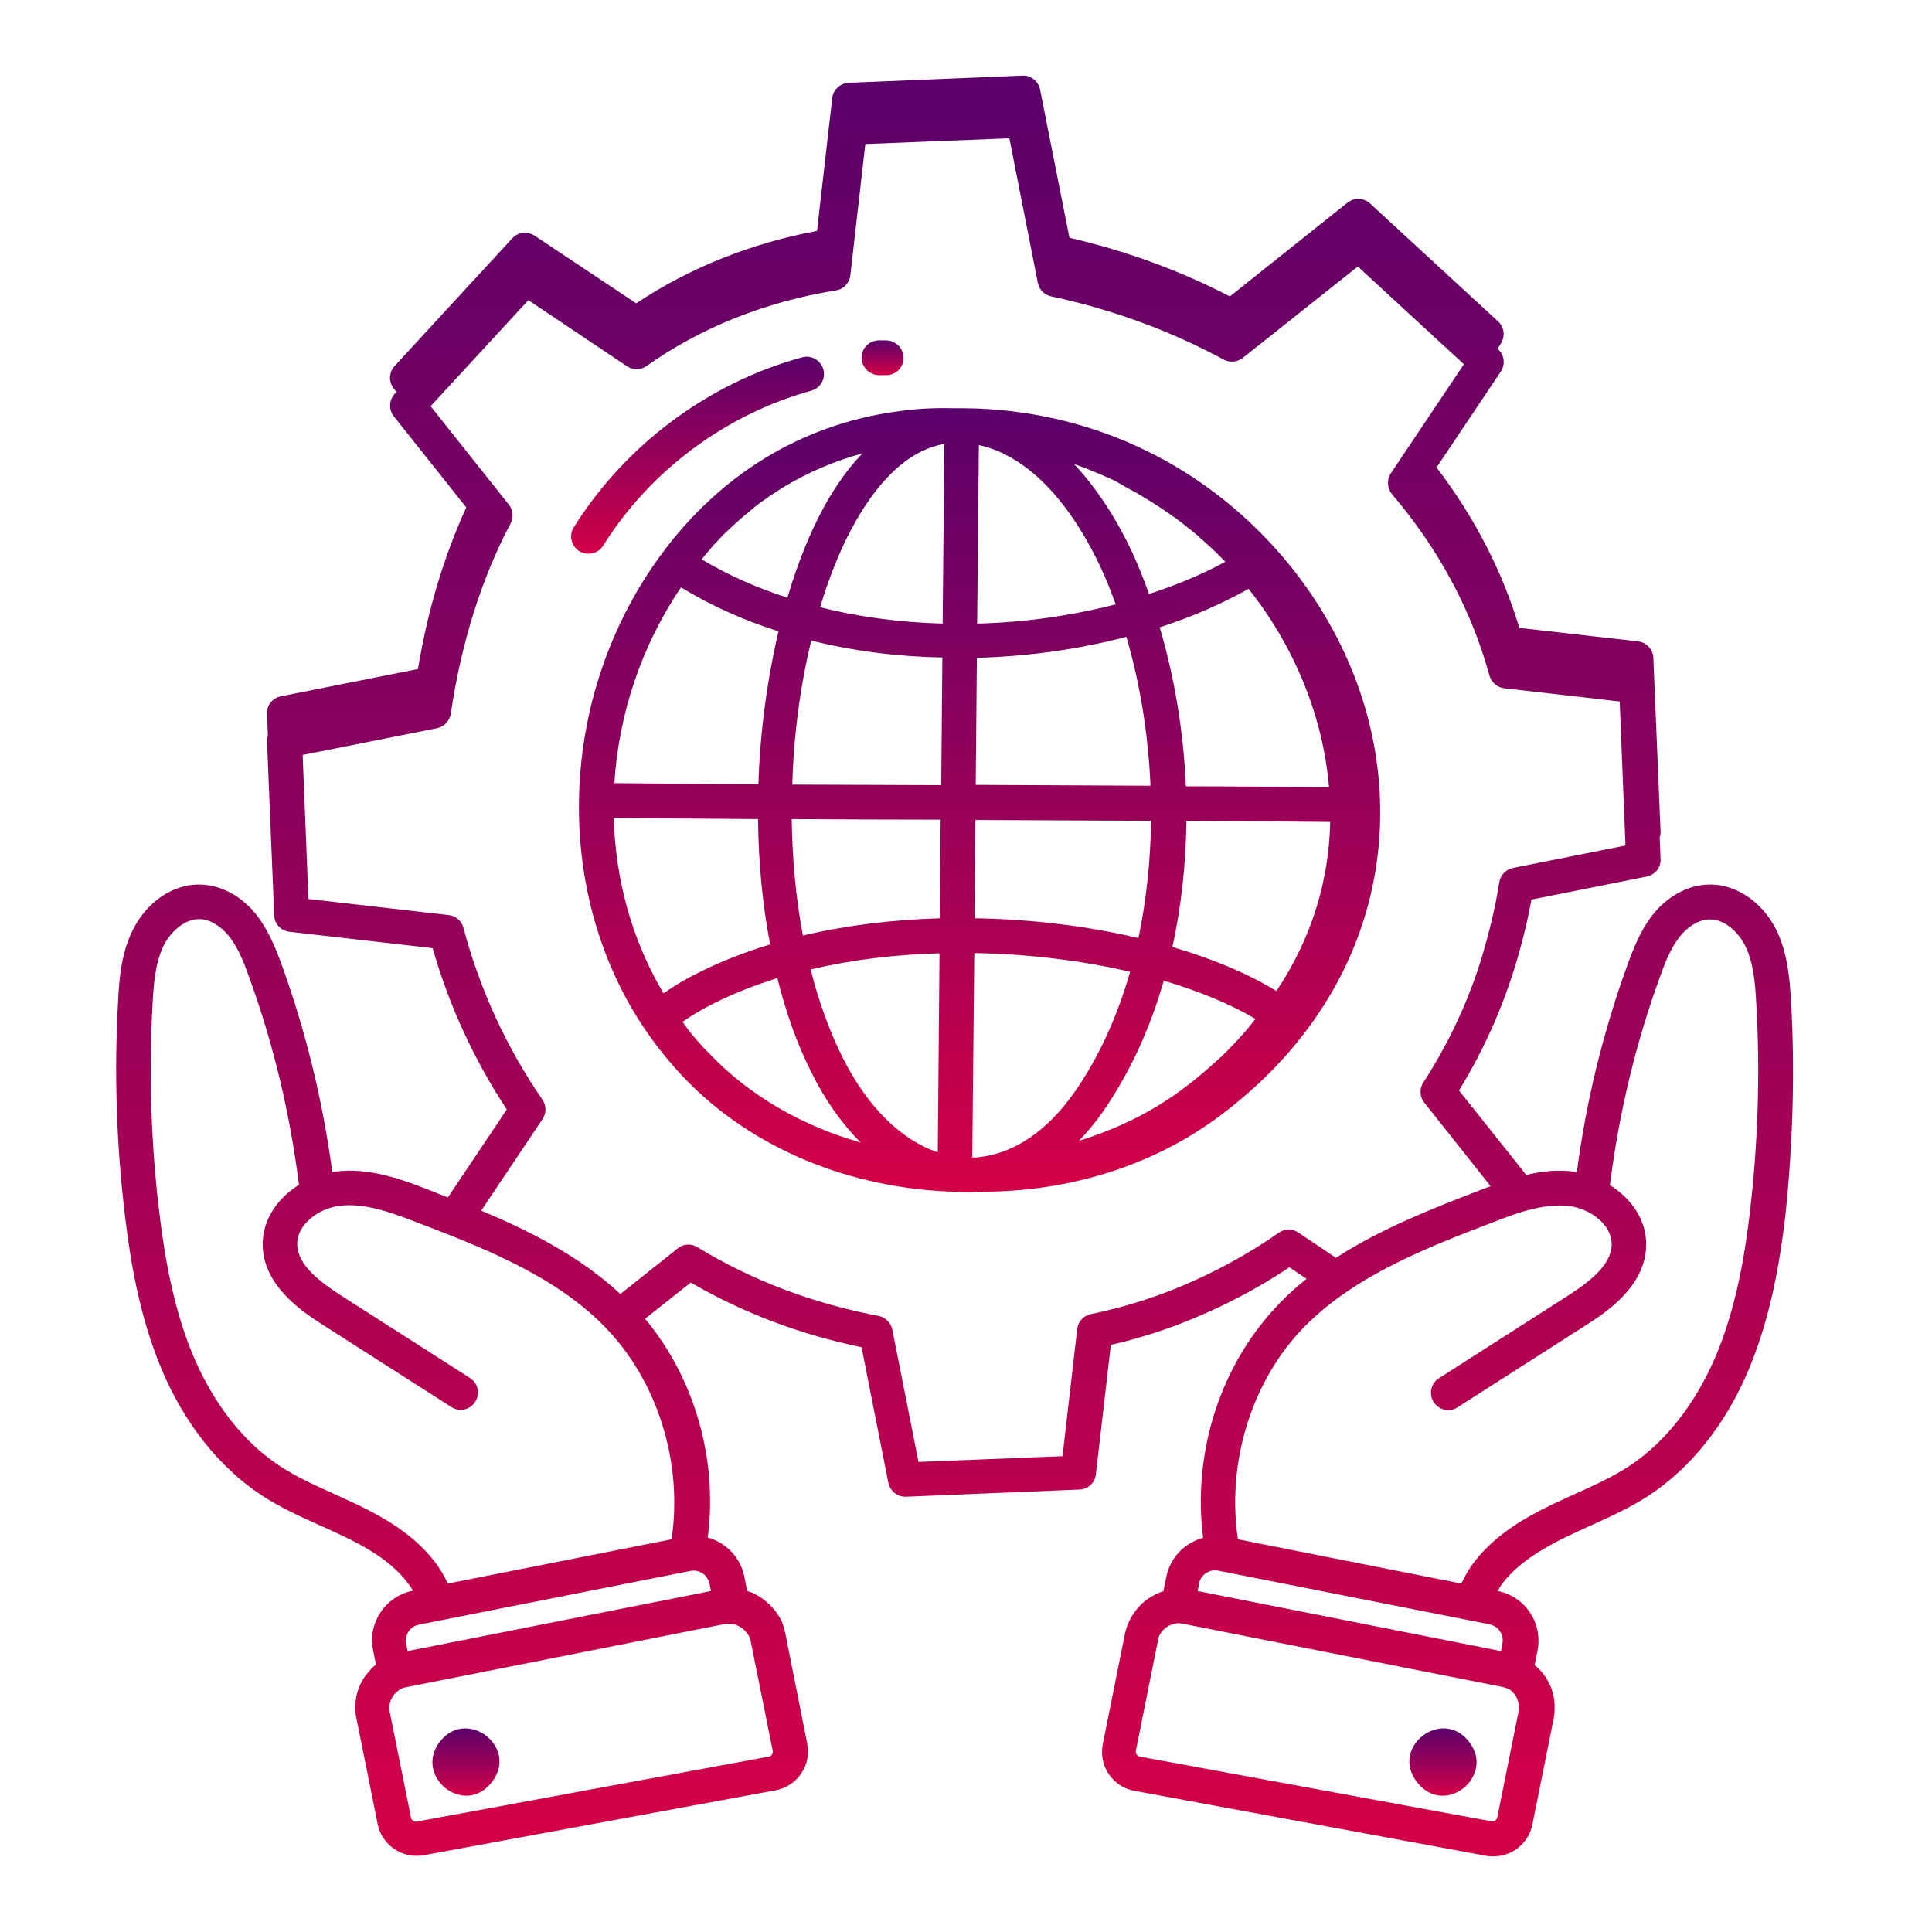 <svg width="56" height="56" viewBox="0 0 56 56" fill="none" xmlns="http://www.w3.org/2000/svg">
<path d="M51.915 29.017C51.873 28.325 51.807 27.592 51.473 26.925C51.048 26.1 50.257 25.592 49.465 25.642C48.89 25.675 48.315 25.992 47.898 26.525C47.557 26.958 47.357 27.467 47.182 27.942C46.473 29.892 45.973 31.917 45.707 33.975C45.673 33.967 45.64 33.967 45.607 33.958C45.14 33.9 44.673 33.95 44.24 34.058L42.29 31.608C42.99 30.467 43.532 29.258 43.915 28.008C44.115 27.358 44.273 26.708 44.39 26.075L47.732 25.408C47.973 25.358 48.148 25.142 48.132 24.9L48.107 24.275C48.123 24.217 48.14 24.158 48.132 24.1L47.923 19.067C47.915 18.825 47.723 18.617 47.482 18.592L44.04 18.2C43.54 16.542 42.732 14.983 41.64 13.55L43.498 10.775C43.64 10.567 43.607 10.292 43.423 10.125L43.407 10.108L43.498 9.967C43.632 9.758 43.607 9.483 43.423 9.317L39.715 5.9C39.532 5.733 39.257 5.717 39.057 5.875L35.648 8.592C34.182 7.833 32.623 7.267 30.998 6.892L30.148 2.6C30.098 2.358 29.882 2.175 29.632 2.192L24.598 2.4C24.357 2.408 24.148 2.6 24.123 2.842L23.682 6.692C21.748 7.058 19.982 7.767 18.44 8.792L15.498 6.833C15.29 6.7 15.015 6.725 14.848 6.908L11.44 10.608C11.273 10.792 11.257 11.067 11.415 11.267L11.49 11.358L11.44 11.417C11.273 11.6 11.265 11.875 11.415 12.067L13.515 14.708C12.873 16.117 12.398 17.675 12.115 19.392L8.14 20.183C7.898 20.233 7.723 20.45 7.74 20.692L7.765 21.317C7.748 21.375 7.732 21.433 7.74 21.5L7.948 26.533C7.957 26.783 8.148 26.983 8.39 27.008L12.54 27.483C13.015 29.142 13.74 30.717 14.69 32.158L12.982 34.708C12.807 34.642 12.623 34.567 12.457 34.5C11.682 34.2 10.723 33.833 9.732 33.958C9.698 33.958 9.665 33.967 9.632 33.975C9.357 31.917 8.865 29.892 8.157 27.942C7.982 27.467 7.782 26.967 7.44 26.525C7.023 25.992 6.448 25.675 5.873 25.642C5.073 25.592 4.29 26.1 3.865 26.925C3.523 27.592 3.457 28.325 3.423 29.017C3.307 31.083 3.373 33.183 3.623 35.242C3.773 36.5 4.032 38.133 4.682 39.683C5.348 41.267 6.357 42.533 7.582 43.342C8.132 43.7 8.723 43.967 9.298 44.225C9.507 44.317 9.723 44.417 9.932 44.517C10.548 44.808 11.315 45.225 11.807 45.867C11.865 45.942 11.923 46.025 11.973 46.108H11.965C11.582 46.183 11.248 46.408 11.032 46.733C10.815 47.058 10.732 47.45 10.815 47.833L10.898 48.25C10.865 48.275 10.84 48.3 10.807 48.325C10.798 48.333 10.782 48.342 10.773 48.358C10.707 48.433 10.64 48.508 10.573 48.6C10.548 48.642 10.523 48.683 10.49 48.733C10.448 48.808 10.415 48.883 10.39 48.958C10.357 49.05 10.332 49.142 10.315 49.258C10.29 49.442 10.29 49.633 10.332 49.808L10.948 52.875C11.057 53.417 11.54 53.792 12.073 53.792C12.14 53.792 12.207 53.783 12.282 53.775L22.482 51.892C22.782 51.833 23.048 51.667 23.223 51.408C23.398 51.15 23.457 50.842 23.398 50.542L22.765 47.358C22.748 47.267 22.723 47.175 22.69 47.075C22.657 46.983 22.615 46.9 22.557 46.817C22.507 46.742 22.457 46.667 22.398 46.608C22.307 46.5 22.19 46.4 22.048 46.3C21.998 46.267 21.948 46.242 21.923 46.225C21.865 46.192 21.798 46.158 21.757 46.15C21.723 46.133 21.69 46.133 21.657 46.117L21.573 45.692C21.457 45.125 21.032 44.708 20.515 44.567C20.807 42.325 20.148 39.967 18.698 38.225L20.023 37.175C21.54 38.058 23.198 38.683 24.973 39.05L25.748 42.975C25.798 43.208 25.998 43.383 26.24 43.383H26.257L31.29 43.175C31.54 43.167 31.74 42.975 31.765 42.733L32.198 38.983C33.032 38.792 33.832 38.533 34.59 38.217C35.557 37.817 36.49 37.325 37.373 36.733L37.873 37.067C37.615 37.275 37.373 37.483 37.14 37.725C35.373 39.508 34.557 42.1 34.873 44.575C34.348 44.717 33.923 45.133 33.807 45.7L33.723 46.125C33.698 46.133 33.665 46.142 33.64 46.15C33.573 46.175 33.507 46.2 33.473 46.225C33.423 46.25 33.373 46.283 33.298 46.325C33.173 46.408 33.065 46.508 32.973 46.617C32.915 46.683 32.865 46.758 32.815 46.833C32.765 46.917 32.723 47 32.682 47.1C32.648 47.192 32.623 47.283 32.607 47.358L31.965 50.558C31.907 50.858 31.965 51.167 32.14 51.425C32.315 51.683 32.573 51.85 32.882 51.908L43.082 53.792C43.148 53.808 43.215 53.808 43.29 53.808C43.823 53.808 44.307 53.433 44.415 52.892L45.032 49.825C45.065 49.642 45.073 49.458 45.048 49.258C45.032 49.158 45.007 49.067 44.982 48.983C44.957 48.9 44.923 48.825 44.882 48.75C44.857 48.708 44.832 48.658 44.798 48.608C44.74 48.525 44.682 48.45 44.607 48.375C44.598 48.367 44.582 48.35 44.573 48.342C44.548 48.317 44.515 48.292 44.482 48.267L44.565 47.842C44.64 47.458 44.565 47.067 44.348 46.742C44.132 46.417 43.798 46.192 43.415 46.117H43.407C43.457 46.033 43.507 45.95 43.565 45.875C44.057 45.242 44.832 44.825 45.44 44.525C45.648 44.425 45.865 44.333 46.073 44.233C46.648 43.975 47.24 43.708 47.79 43.35C49.015 42.542 50.023 41.283 50.69 39.692C51.34 38.142 51.598 36.508 51.748 35.25C51.965 33.183 52.032 31.092 51.915 29.017ZM21.757 47.558L22.398 50.75C22.407 50.8 22.39 50.833 22.373 50.858C22.357 50.883 22.332 50.908 22.282 50.917L12.082 52.8C12.007 52.817 11.932 52.767 11.915 52.692L11.298 49.625C11.282 49.558 11.282 49.483 11.29 49.425C11.298 49.383 11.307 49.342 11.323 49.292C11.332 49.267 11.34 49.25 11.348 49.233C11.365 49.208 11.382 49.175 11.39 49.167C11.407 49.133 11.432 49.108 11.457 49.083C11.465 49.075 11.473 49.067 11.473 49.067C11.498 49.042 11.532 49.017 11.548 49C11.565 48.992 11.582 48.983 11.598 48.967C11.632 48.95 11.665 48.933 11.69 48.925C11.715 48.917 11.748 48.908 11.782 48.9C11.798 48.9 11.815 48.892 11.832 48.892L20.998 47.075C21.015 47.075 21.032 47.067 21.048 47.067H21.09H21.157C21.232 47.067 21.298 47.083 21.357 47.108C21.365 47.108 21.432 47.142 21.44 47.15C21.457 47.158 21.473 47.167 21.482 47.175C21.532 47.208 21.582 47.25 21.615 47.292C21.64 47.317 21.657 47.35 21.682 47.375C21.698 47.4 21.715 47.433 21.723 47.45C21.74 47.475 21.748 47.508 21.757 47.558ZM20.607 46.117L11.815 47.858L11.773 47.642C11.748 47.517 11.773 47.4 11.84 47.292C11.907 47.192 12.015 47.117 12.14 47.092L20.015 45.533C20.048 45.525 20.073 45.525 20.107 45.525C20.323 45.525 20.515 45.675 20.565 45.9L20.607 46.117ZM19.465 44.617L12.982 45.9C12.873 45.675 12.748 45.45 12.582 45.242C11.957 44.442 11.057 43.95 10.348 43.608C10.132 43.508 9.915 43.408 9.698 43.308C9.14 43.058 8.607 42.817 8.123 42.5C6.782 41.625 6.015 40.275 5.598 39.292C4.998 37.858 4.757 36.308 4.615 35.125C4.373 33.125 4.315 31.092 4.423 29.075C4.457 28.467 4.507 27.875 4.757 27.383C4.948 27.008 5.365 26.617 5.815 26.642C6.098 26.658 6.415 26.85 6.648 27.15C6.898 27.467 7.065 27.883 7.207 28.283C7.923 30.242 8.407 32.275 8.665 34.342C8.057 34.725 7.598 35.35 7.615 36.1C7.64 37.308 8.823 38.058 9.382 38.417L13.082 40.783C13.315 40.933 13.623 40.867 13.773 40.633C13.923 40.4 13.857 40.092 13.623 39.942L9.923 37.575C9.257 37.15 8.632 36.667 8.615 36.075C8.598 35.492 9.24 35.025 9.848 34.95C10.598 34.858 11.39 35.167 12.09 35.433C13.94 36.142 16.04 36.95 17.498 38.425C19.073 40.017 19.798 42.417 19.465 44.617ZM37.632 35.725C37.457 35.608 37.24 35.608 37.065 35.733C36.157 36.367 35.182 36.892 34.182 37.308C33.373 37.642 32.507 37.908 31.615 38.092C31.407 38.133 31.248 38.308 31.223 38.525L30.798 42.208L26.623 42.375L25.865 38.542C25.823 38.342 25.665 38.183 25.465 38.142C23.565 37.783 21.798 37.117 20.215 36.15C20.132 36.1 20.04 36.075 19.957 36.075C19.848 36.075 19.732 36.108 19.648 36.183L17.982 37.508C16.807 36.417 15.365 35.683 13.948 35.092L15.723 32.442C15.84 32.267 15.84 32.05 15.723 31.875C14.673 30.35 13.907 28.675 13.432 26.892C13.382 26.692 13.207 26.542 13.007 26.525L8.94 26.058L8.773 21.883L12.665 21.108C12.873 21.067 13.032 20.9 13.065 20.692C13.373 18.617 13.957 16.767 14.798 15.175C14.89 15 14.873 14.783 14.748 14.625L12.482 11.775L15.315 8.7L18.173 10.617C18.348 10.733 18.573 10.733 18.74 10.608C20.323 9.492 22.173 8.75 24.232 8.417C24.457 8.383 24.623 8.2 24.648 7.975L25.082 4.175L29.257 4.008L30.082 8.2C30.123 8.4 30.273 8.55 30.473 8.592C32.232 8.967 33.915 9.583 35.473 10.425C35.648 10.517 35.865 10.5 36.023 10.375L39.357 7.725L42.432 10.558L40.315 13.717C40.19 13.9 40.207 14.15 40.348 14.325C41.698 15.908 42.648 17.675 43.173 19.583C43.232 19.783 43.398 19.925 43.598 19.95L46.948 20.333L47.115 24.508L43.857 25.158C43.648 25.2 43.49 25.367 43.457 25.575C43.348 26.275 43.173 27 42.957 27.725C42.573 29 41.998 30.225 41.257 31.375C41.14 31.558 41.148 31.792 41.282 31.958L43.207 34.383C43.09 34.425 42.982 34.467 42.873 34.508C41.515 35.033 40.04 35.608 38.723 36.458L37.632 35.725ZM43.732 48.958C43.748 48.967 43.765 48.975 43.765 48.975C43.798 49 43.823 49.025 43.848 49.05C43.857 49.058 43.865 49.067 43.865 49.067C43.89 49.092 43.907 49.117 43.923 49.142C43.94 49.167 43.957 49.192 43.965 49.217C43.973 49.233 43.982 49.258 43.99 49.283C44.007 49.325 44.015 49.367 44.023 49.4C44.032 49.475 44.032 49.55 44.015 49.617L43.398 52.683C43.382 52.758 43.307 52.808 43.232 52.792L33.04 50.917C32.99 50.908 32.965 50.883 32.948 50.858C32.932 50.833 32.915 50.8 32.923 50.75L33.565 47.542C33.573 47.508 33.582 47.467 33.59 47.442C33.598 47.408 33.615 47.383 33.632 47.358C33.648 47.325 33.673 47.3 33.698 47.267C33.732 47.225 33.782 47.183 33.823 47.158C33.84 47.15 33.857 47.133 33.873 47.125C33.882 47.125 33.948 47.092 33.957 47.092C34.015 47.067 34.082 47.058 34.132 47.05C34.165 47.05 34.19 47.05 34.257 47.058C34.273 47.058 34.29 47.067 34.298 47.067L43.482 48.883C43.498 48.892 43.515 48.892 43.532 48.892C43.565 48.9 43.598 48.908 43.615 48.917C43.657 48.925 43.69 48.942 43.732 48.958ZM43.482 47.292C43.548 47.392 43.573 47.517 43.548 47.642L43.507 47.858L34.715 46.117L34.757 45.892C34.798 45.675 34.998 45.517 35.215 45.517C35.248 45.517 35.273 45.517 35.307 45.525L43.182 47.083C43.307 47.117 43.415 47.183 43.482 47.292ZM50.723 35.125C50.582 36.317 50.34 37.858 49.74 39.292C49.323 40.267 48.557 41.617 47.215 42.5C46.732 42.817 46.198 43.058 45.64 43.308C45.423 43.408 45.207 43.508 44.99 43.608C44.282 43.95 43.382 44.442 42.757 45.242C42.59 45.45 42.465 45.675 42.357 45.9L35.882 44.617C35.548 42.408 36.273 40.008 37.832 38.433C39.298 36.958 41.39 36.15 43.24 35.442C43.94 35.167 44.74 34.867 45.482 34.958C46.09 35.033 46.732 35.5 46.715 36.083C46.698 36.675 46.082 37.15 45.407 37.583L41.707 39.95C41.473 40.1 41.407 40.408 41.557 40.642C41.707 40.875 42.015 40.942 42.248 40.792L45.948 38.425C46.515 38.067 47.69 37.308 47.715 36.108C47.732 35.35 47.273 34.733 46.665 34.35C46.923 32.283 47.407 30.25 48.123 28.292C48.265 27.892 48.432 27.475 48.682 27.158C48.915 26.858 49.232 26.667 49.515 26.65C49.982 26.625 50.382 27.017 50.573 27.392C50.823 27.883 50.873 28.467 50.907 29.083C51.023 31.083 50.957 33.125 50.723 35.125Z" fill="url(#paint0_linear_470_1871)"/>
<path d="M41.081 51.667C41.89 52.683 43.365 51.467 42.573 50.475C41.79 49.483 40.273 50.65 41.081 51.667Z" fill="url(#paint1_linear_470_1871)"/>
<path d="M12.757 50.475C11.973 51.467 13.44 52.683 14.248 51.667C15.056 50.65 13.54 49.483 12.757 50.475Z" fill="url(#paint2_linear_470_1871)"/>
<path d="M28.34 11.842C28.09 11.833 27.848 11.833 27.598 11.833C27.265 11.825 26.932 11.833 26.607 11.858C26.365 11.875 26.123 11.908 25.89 11.942C23.223 12.333 20.882 13.75 19.182 16.05C16.182 20.108 15.973 25.767 18.665 29.792C19.007 30.3 19.39 30.775 19.807 31.217C21.807 33.325 24.69 34.45 27.632 34.542C27.648 34.542 27.657 34.55 27.673 34.55H27.682C27.69 34.55 27.707 34.542 27.715 34.542H27.74C27.773 34.542 27.798 34.55 27.832 34.55C27.923 34.558 28.015 34.558 28.107 34.558C28.19 34.558 28.273 34.55 28.357 34.542H28.473C30.948 34.542 33.432 33.808 35.415 32.3C36.44 31.525 37.307 30.65 37.99 29.7C40.965 25.617 40.623 20.142 37.132 16.083C34.89 13.492 31.773 11.983 28.34 11.842ZM36.115 29.875C36.007 30 35.898 30.117 35.782 30.242C35.715 30.308 35.648 30.383 35.582 30.45C35.457 30.575 35.323 30.7 35.182 30.825C35.115 30.883 35.057 30.942 34.99 30.992C34.79 31.167 34.582 31.342 34.357 31.508C33.432 32.217 32.382 32.725 31.273 33.067C31.523 32.808 31.765 32.517 31.99 32.192C32.773 31.05 33.348 29.775 33.732 28.425C34.748 28.725 35.657 29.1 36.39 29.533C36.357 29.575 36.323 29.617 36.29 29.658C36.24 29.733 36.173 29.8 36.115 29.875ZM28.307 33.55C28.265 33.55 28.223 33.55 28.182 33.55L28.24 27.625C29.807 27.65 31.357 27.842 32.757 28.167C32.398 29.417 31.882 30.592 31.173 31.617C30.373 32.775 29.39 33.442 28.357 33.542C28.34 33.55 28.323 33.55 28.307 33.55ZM20.048 29.975C20.007 29.925 19.965 29.867 19.923 29.808C19.873 29.75 19.832 29.683 19.782 29.617C20.073 29.417 20.382 29.233 20.723 29.067C21.29 28.783 21.898 28.55 22.532 28.35C22.773 29.325 23.098 30.25 23.523 31.092C23.923 31.9 24.407 32.575 24.948 33.117C23.273 32.642 21.732 31.775 20.54 30.517C20.365 30.35 20.207 30.158 20.048 29.975ZM32.673 14.142C32.748 14.183 32.815 14.217 32.89 14.258C32.982 14.308 33.065 14.358 33.157 14.417C33.223 14.458 33.298 14.5 33.365 14.542C33.457 14.6 33.54 14.658 33.623 14.708C33.69 14.75 33.757 14.8 33.823 14.842C33.907 14.9 33.998 14.967 34.082 15.025C34.148 15.075 34.207 15.117 34.273 15.167C34.357 15.233 34.44 15.308 34.532 15.375C34.59 15.425 34.648 15.467 34.707 15.517C34.798 15.6 34.89 15.683 34.982 15.767C35.032 15.808 35.073 15.85 35.123 15.892C35.257 16.017 35.39 16.15 35.515 16.283C34.848 16.65 34.098 16.958 33.307 17.217C33.148 16.783 32.982 16.358 32.798 15.967C32.315 14.95 31.748 14.108 31.132 13.45C31.14 13.45 31.148 13.458 31.157 13.458C31.232 13.483 31.307 13.517 31.382 13.542C31.482 13.575 31.573 13.617 31.673 13.658C31.748 13.692 31.823 13.717 31.898 13.75C31.99 13.792 32.09 13.833 32.182 13.875C32.257 13.908 32.332 13.942 32.398 13.983C32.498 14.042 32.582 14.092 32.673 14.142ZM38.523 22.817C37.148 22.808 35.765 22.792 34.373 22.792C34.307 21.175 34.032 19.6 33.615 18.183C34.548 17.883 35.423 17.5 36.19 17.067C37.448 18.642 38.34 20.667 38.523 22.817ZM33.982 27.45C34.248 26.25 34.373 25.017 34.39 23.792C35.782 23.8 37.173 23.808 38.557 23.825C38.523 25.458 38.057 27.142 36.998 28.725C36.165 28.217 35.132 27.783 33.982 27.45ZM19.74 17.025C20.615 17.558 21.565 17.983 22.565 18.3C22.24 19.683 22.032 21.192 21.982 22.733C20.59 22.725 19.198 22.717 17.807 22.7C17.932 20.717 18.582 18.733 19.74 17.025ZM20.34 16.208C20.382 16.158 20.423 16.108 20.465 16.058C20.54 15.967 20.623 15.875 20.698 15.783C20.757 15.725 20.815 15.667 20.865 15.608C20.932 15.533 21.007 15.458 21.082 15.392C21.157 15.317 21.232 15.25 21.307 15.183C21.365 15.133 21.423 15.075 21.482 15.025C21.573 14.942 21.673 14.867 21.773 14.783C21.815 14.75 21.848 14.717 21.89 14.683C22.007 14.592 22.123 14.508 22.248 14.425C22.273 14.408 22.29 14.392 22.315 14.375C22.457 14.283 22.598 14.192 22.74 14.1C22.748 14.1 22.748 14.092 22.757 14.092C23.457 13.675 24.207 13.358 24.998 13.142C24.748 13.4 24.515 13.692 24.29 14.025C23.698 14.9 23.207 16.033 22.823 17.325C21.948 17.042 21.107 16.675 20.332 16.208C20.332 16.217 20.332 16.208 20.34 16.208ZM28.315 19.067C29.815 19.025 31.29 18.817 32.648 18.458C33.04 19.792 33.282 21.267 33.348 22.775C31.648 22.767 29.948 22.758 28.282 22.75L28.315 19.067ZM28.323 18.075L28.373 12.9C29.707 13.192 30.948 14.425 31.89 16.417C32.057 16.767 32.198 17.133 32.34 17.517C31.073 17.842 29.715 18.042 28.323 18.075ZM27.323 18.075C26.123 18.042 24.923 17.892 23.773 17.6C24.123 16.425 24.582 15.392 25.123 14.592C25.807 13.583 26.557 13.008 27.373 12.867L27.323 18.075ZM23.515 18.567C24.748 18.875 26.032 19.033 27.315 19.058L27.282 22.758C25.857 22.75 24.415 22.75 22.965 22.742C23.007 21.283 23.198 19.867 23.515 18.567ZM27.265 23.758L27.24 26.617C25.89 26.658 24.548 26.817 23.273 27.117C23.065 26.025 22.965 24.883 22.948 23.742C24.398 23.75 25.84 23.758 27.265 23.758ZM27.232 27.633L27.182 33.4C26.115 33.042 25.14 32.083 24.423 30.65C24.032 29.867 23.723 29.008 23.498 28.1C24.69 27.817 25.957 27.667 27.232 27.633ZM28.273 23.767C29.948 23.775 31.657 23.783 33.365 23.792C33.348 24.933 33.232 26.083 32.998 27.192C31.523 26.842 29.898 26.642 28.248 26.617L28.273 23.767ZM17.79 23.708C19.173 23.717 20.573 23.733 21.973 23.742C21.982 24.967 22.098 26.2 22.323 27.375C21.607 27.592 20.923 27.858 20.282 28.175C19.907 28.358 19.557 28.567 19.232 28.792C18.315 27.25 17.84 25.5 17.79 23.708Z" fill="url(#paint3_linear_470_1871)"/>
<path d="M17.057 16.05C17.224 16.05 17.39 15.967 17.482 15.817C18.84 13.642 21.04 12.008 23.515 11.325C23.782 11.25 23.94 10.975 23.865 10.708C23.79 10.442 23.515 10.283 23.248 10.358C20.532 11.1 18.123 12.9 16.632 15.283C16.482 15.517 16.557 15.825 16.79 15.975C16.873 16.025 16.965 16.05 17.057 16.05Z" fill="url(#paint4_linear_470_1871)"/>
<path d="M25.473 10.875H25.69C25.965 10.875 26.19 10.65 26.19 10.375C26.19 10.1 25.965 9.875 25.69 9.867H25.473C25.198 9.867 24.973 10.092 24.973 10.367C24.973 10.642 25.198 10.867 25.473 10.875Z" fill="url(#paint5_linear_470_1871)"/>
<defs>
<linearGradient id="paint0_linear_470_1871" x1="27.67" y1="2.191" x2="27.67" y2="53.808" gradientUnits="userSpaceOnUse">
<stop stop-color="#5B006A"/>
<stop offset="1" stop-color="#D30047"/>
</linearGradient>
<linearGradient id="paint1_linear_470_1871" x1="41.825" y1="50.098" x2="41.825" y2="52.05" gradientUnits="userSpaceOnUse">
<stop stop-color="#5B006A"/>
<stop offset="1" stop-color="#D30047"/>
</linearGradient>
<linearGradient id="paint2_linear_470_1871" x1="13.506" y1="50.098" x2="13.506" y2="52.05" gradientUnits="userSpaceOnUse">
<stop stop-color="#5B006A"/>
<stop offset="1" stop-color="#D30047"/>
</linearGradient>
<linearGradient id="paint3_linear_470_1871" x1="28.393" y1="11.83" x2="28.393" y2="34.558" gradientUnits="userSpaceOnUse">
<stop stop-color="#5B006A"/>
<stop offset="1" stop-color="#D30047"/>
</linearGradient>
<linearGradient id="paint4_linear_470_1871" x1="20.219" y1="10.34" x2="20.219" y2="16.05" gradientUnits="userSpaceOnUse">
<stop stop-color="#5B006A"/>
<stop offset="1" stop-color="#D30047"/>
</linearGradient>
<linearGradient id="paint5_linear_470_1871" x1="25.581" y1="9.867" x2="25.581" y2="10.875" gradientUnits="userSpaceOnUse">
<stop stop-color="#5B006A"/>
<stop offset="1" stop-color="#D30047"/>
</linearGradient>
</defs>
</svg>
